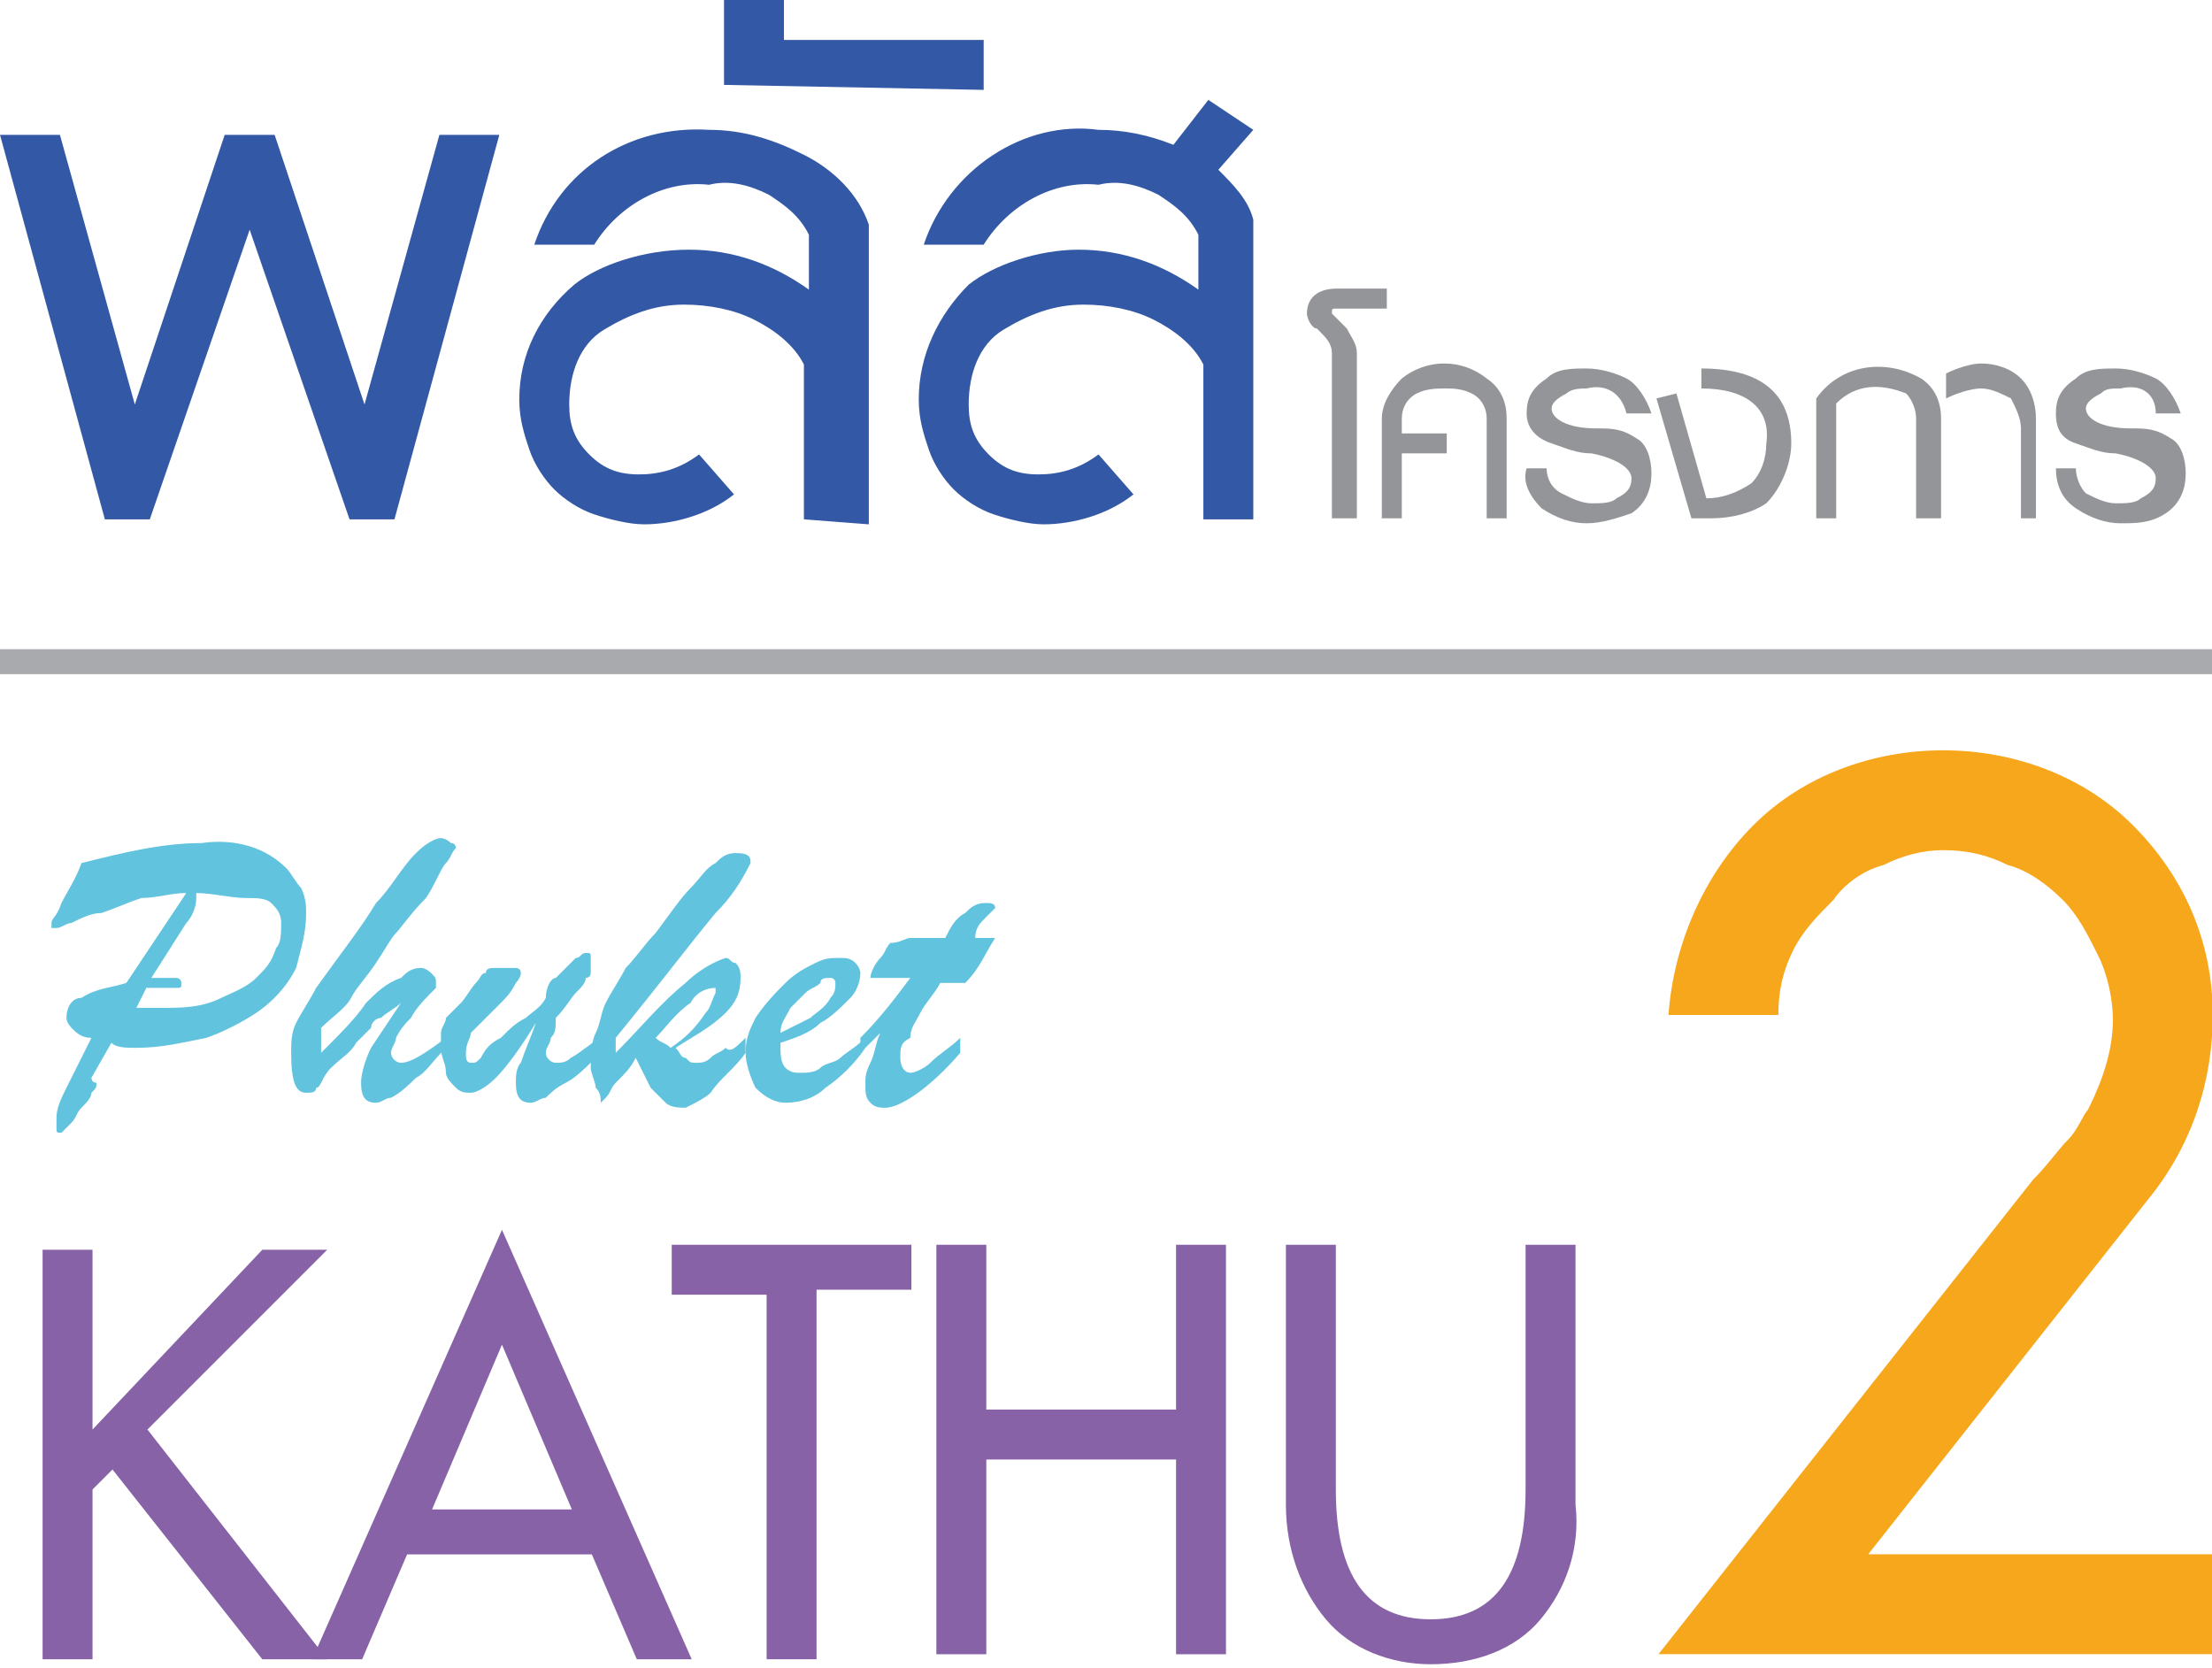 <?xml version="1.0" encoding="utf-8"?>
<!-- Generator: Adobe Illustrator 22.1.0, SVG Export Plug-In . SVG Version: 6.00 Build 0)  -->
<svg version="1.1" id="Group_202" xmlns="http://www.w3.org/2000/svg" xmlns:xlink="http://www.w3.org/1999/xlink" x="0px" y="0px"
	 viewBox="0 0 44.3 33.4" style="enable-background:new 0 0 44.3 33.4;" xml:space="preserve">
<style type="text/css">
	.st0{fill:#F7A71C;}
	.st1{fill:#61C3DE;}
	.st2{fill:#8762A7;}
	.st3{fill:#3358A5;}
	.st4{fill:#939598;}
	.st5{fill:#A8AAAD;}
</style>
<g id="Group_82" transform="translate(33.215 15.025)">
	<path id="Path_242" class="st0" d="M0,18.1l7.5-9.5C7.8,8.3,8,8,8.2,7.8c0.2-0.2,0.3-0.5,0.4-0.6C8.9,6.6,9.1,6,9.1,5.4
		C9.1,5,9,4.5,8.8,4.1C8.6,3.7,8.4,3.3,8.1,3C7.8,2.7,7.4,2.4,7,2.3C6.6,2.1,6.2,2,5.7,2C5.3,2,4.9,2.1,4.5,2.3
		C4.1,2.4,3.7,2.7,3.5,3C3.2,3.3,2.9,3.6,2.7,4C2.5,4.4,2.4,4.8,2.4,5.3H0.2c0.1-1.4,0.7-2.8,1.7-3.8c1-1,2.4-1.5,3.8-1.5
		c1.4,0,2.8,0.5,3.8,1.5c1,1,1.6,2.3,1.6,3.8c0,1.3-0.4,2.6-1.3,3.7l-5.6,7.1h6.9v2H0z"/>
</g>
<g id="Group_83" transform="translate(1.031 16.783)">
	<path id="Path_243" class="st1" d="M1.5,2.9l1.2-1.8c-0.3,0-0.6,0.1-0.9,0.1C1.5,1.3,1.3,1.4,1,1.5C0.8,1.5,0.6,1.6,0.4,1.7
		C0.3,1.7,0.2,1.8,0.1,1.8c0,0,0,0-0.1,0c0,0,0,0,0-0.1s0.1-0.1,0.2-0.4c0.1-0.2,0.3-0.5,0.4-0.8C1.4,0.3,2.2,0.1,3,0.1
		C3.7,0,4.3,0.2,4.7,0.6C4.8,0.7,4.9,0.9,5,1c0.1,0.2,0.1,0.4,0.1,0.5c0,0.4-0.1,0.7-0.2,1.1C4.7,3,4.4,3.3,4.1,3.5
		C3.8,3.7,3.4,3.9,3.1,4C2.6,4.1,2.2,4.2,1.7,4.2c-0.2,0-0.4,0-0.5-0.1L0.8,4.8c0,0,0,0.1,0.1,0.1c0,0.1,0,0.1-0.1,0.2
		C0.8,5.2,0.7,5.3,0.6,5.4S0.5,5.6,0.4,5.7c0,0-0.1,0.1-0.1,0.1c0,0-0.1,0.1-0.1,0.1c-0.1,0-0.1,0-0.1-0.1c0-0.1,0-0.1,0-0.2
		c0-0.2,0.1-0.4,0.2-0.6c0.1-0.2,0.3-0.6,0.5-1C0.6,4,0.5,3.9,0.4,3.8C0.4,3.8,0.3,3.7,0.3,3.6c0-0.2,0.1-0.4,0.3-0.4
		C0.9,3,1.2,3,1.5,2.9z M1.9,3L1.7,3.4c0.1,0,0.2,0,0.3,0h0.2c0.4,0,0.8,0,1.2-0.2C3.6,3.1,3.9,3,4.1,2.8c0.2-0.2,0.3-0.3,0.4-0.6
		c0.1-0.1,0.1-0.3,0.1-0.5c0-0.2-0.1-0.3-0.2-0.4C4.3,1.2,4.1,1.2,3.9,1.2c-0.3,0-0.7-0.1-1-0.1v0.1c0,0.2-0.1,0.4-0.2,0.5L2,2.8
		l0.5,0c0,0,0.1,0,0.1,0.1s0,0.1-0.1,0.1L1.9,3z"/>
	<path id="Path_244" class="st1" d="M7.9,4v0.2C7.6,4.5,7.5,4.7,7.3,4.8C7.2,4.9,7,5.1,6.8,5.2C6.7,5.2,6.6,5.3,6.5,5.3
		c-0.2,0-0.3-0.1-0.3-0.4c0-0.2,0.1-0.5,0.2-0.7C6.6,3.9,6.8,3.6,7,3.3C6.9,3.4,6.7,3.5,6.6,3.6C6.5,3.6,6.4,3.7,6.4,3.8
		C6.3,3.9,6.2,4,6.1,4.1C6,4.3,5.8,4.4,5.6,4.6S5.4,5,5.3,5c0,0.1-0.1,0.1-0.2,0.1c-0.2,0-0.3-0.2-0.3-0.8c0-0.2,0-0.4,0.1-0.6
		C5,3.5,5.2,3.2,5.3,3c0.5-0.7,0.9-1.2,1.2-1.7C6.8,1,7,0.6,7.3,0.3C7.5,0.1,7.7,0,7.8,0C7.8,0,7.9,0,8,0.1c0.1,0,0.1,0.1,0.1,0.1
		C8,0.3,8,0.4,7.9,0.5C7.8,0.6,7.7,0.9,7.5,1.2C7.2,1.5,7,1.8,6.9,1.9S6.7,2.2,6.5,2.5S6.1,3,6,3.2S5.6,3.6,5.4,3.8v0.5
		c0.4-0.4,0.7-0.7,0.9-1C6.5,3.1,6.7,2.9,7,2.8c0.1-0.1,0.2-0.2,0.4-0.2c0.1,0,0.2,0.1,0.2,0.1c0.1,0.1,0.1,0.1,0.1,0.2
		c0,0,0,0.1,0,0.1C7.5,3.2,7.3,3.4,7.2,3.6C7.1,3.7,7,3.8,6.9,4c0,0.1-0.1,0.2-0.1,0.3c0,0.1,0.1,0.2,0.2,0.2C7.2,4.5,7.5,4.3,7.9,4
		z"/>
	<path id="Path_245" class="st1" d="M9.7,3.7C9.4,4.2,9.1,4.6,8.9,4.8C8.7,5,8.5,5.1,8.4,5.1c-0.1,0-0.2,0-0.3-0.1
		C8,4.9,7.9,4.8,7.9,4.7C7.9,4.5,7.8,4.4,7.8,4.2c0-0.1,0-0.2,0-0.3c0-0.1,0.1-0.2,0.1-0.3C8,3.5,8.1,3.4,8.2,3.3
		c0.1-0.1,0.2-0.3,0.3-0.4c0.1-0.1,0.1-0.2,0.2-0.2c0-0.1,0.1-0.1,0.2-0.1c0.1,0,0.2,0,0.2,0c0.1,0,0.2,0,0.2,0
		c0.1,0,0.1,0.1,0.1,0.1c0,0.1-0.1,0.2-0.1,0.2C9.2,3.1,9.1,3.2,9,3.3C8.8,3.5,8.6,3.7,8.4,3.9c0,0.1-0.1,0.2-0.1,0.4
		c0,0.1,0,0.2,0.1,0.2c0.1,0,0.1,0,0.2-0.1C8.7,4.2,8.8,4.1,9,4c0.2-0.2,0.3-0.3,0.5-0.4c0.1-0.1,0.3-0.2,0.4-0.4
		C9.9,3,10,2.8,10.1,2.8c0.2-0.2,0.3-0.3,0.4-0.4c0.1,0,0.1-0.1,0.2-0.1c0.1,0,0.1,0,0.1,0.1c0,0.1,0,0.2,0,0.2c0,0,0,0.1,0,0.1
		c0,0,0,0.1-0.1,0.1c0,0.1-0.1,0.2-0.2,0.3c-0.1,0.1-0.2,0.3-0.4,0.5C10.1,3.8,10.1,3.9,10,4c0,0.1-0.1,0.2-0.1,0.3
		c0,0.1,0.1,0.2,0.2,0.2c0.1,0,0.2,0,0.3-0.1c0.2-0.1,0.4-0.3,0.6-0.4v0.3c-0.3,0.3-0.5,0.5-0.7,0.6C10.1,5,10,5.1,9.9,5.2
		C9.8,5.2,9.7,5.3,9.6,5.3c-0.2,0-0.3-0.1-0.3-0.4c0-0.1,0-0.3,0.1-0.4C9.5,4.2,9.6,4,9.7,3.7z"/>
	<path id="Path_246" class="st1" d="M13.9,4v0.3c-0.2,0.3-0.5,0.5-0.7,0.8c-0.1,0.1-0.3,0.2-0.5,0.3c-0.1,0-0.3,0-0.4-0.1
		c-0.1-0.1-0.2-0.2-0.3-0.3c-0.1-0.2-0.2-0.4-0.3-0.6c-0.1,0.2-0.2,0.3-0.4,0.5c-0.1,0.1-0.1,0.2-0.2,0.3c0,0-0.1,0.1-0.1,0.1
		C11,5.2,11,5.1,10.9,5c0-0.1-0.1-0.3-0.1-0.4c0-0.2,0-0.5,0.1-0.7c0.1-0.2,0.1-0.4,0.2-0.6c0.1-0.2,0.3-0.5,0.4-0.7
		c0.2-0.2,0.4-0.5,0.6-0.7c0.3-0.4,0.5-0.7,0.7-0.9c0.2-0.2,0.3-0.4,0.5-0.5c0.1-0.1,0.2-0.2,0.4-0.2C14,0.3,14,0.4,14,0.5
		c-0.2,0.4-0.4,0.7-0.7,1c-0.5,0.6-1.1,1.4-2,2.5v0.3c0.5-0.5,0.9-1,1.4-1.4c0.2-0.2,0.5-0.4,0.8-0.5c0.1,0,0.1,0.1,0.2,0.1
		c0.1,0.1,0.1,0.2,0.1,0.3c0,0.3-0.1,0.5-0.3,0.7c-0.3,0.3-0.7,0.5-1,0.7c0.1,0.1,0.1,0.2,0.2,0.2c0.1,0.1,0.1,0.1,0.2,0.1
		c0.1,0,0.2,0,0.3-0.1c0.1-0.1,0.2-0.1,0.3-0.2C13.6,4.3,13.7,4.2,13.9,4z M12.4,4.2c0.3-0.2,0.5-0.4,0.7-0.7
		c0.1-0.1,0.1-0.2,0.2-0.4c0,0,0,0,0-0.1c0,0,0,0,0,0c-0.2,0-0.4,0.1-0.5,0.3c-0.3,0.2-0.5,0.5-0.7,0.7C12.2,4.1,12.3,4.1,12.4,4.2
		L12.4,4.2z"/>
	<path id="Path_247" class="st1" d="M14.6,4.1v0.1c0,0.1,0,0.3,0.1,0.4c0.1,0.1,0.2,0.1,0.3,0.1c0.1,0,0.3,0,0.4-0.1
		c0.1-0.1,0.3-0.1,0.4-0.2c0.1-0.1,0.3-0.2,0.5-0.4v0.2c-0.2,0.3-0.5,0.6-0.8,0.8c-0.2,0.2-0.5,0.3-0.8,0.3c-0.2,0-0.4-0.1-0.6-0.3
		c-0.1-0.2-0.2-0.5-0.2-0.7c0-0.3,0.1-0.5,0.2-0.7c0.2-0.3,0.4-0.5,0.6-0.7c0.2-0.2,0.4-0.3,0.6-0.4c0.2-0.1,0.3-0.1,0.5-0.1
		c0.1,0,0.2,0,0.3,0.1c0.1,0.1,0.1,0.2,0.1,0.2c0,0.2-0.1,0.4-0.2,0.5c-0.2,0.2-0.4,0.4-0.6,0.5C15.2,3.9,14.9,4,14.6,4.1z
		 M14.6,3.9c0.2-0.1,0.4-0.2,0.6-0.3c0.1-0.1,0.3-0.2,0.4-0.4c0.1-0.1,0.1-0.2,0.1-0.3c0,0,0-0.1-0.1-0.1c0,0,0,0,0,0
		c-0.1,0-0.2,0-0.2,0.1C15.3,3,15.2,3,15.1,3.1c-0.1,0.1-0.2,0.2-0.3,0.3C14.7,3.6,14.6,3.7,14.6,3.9L14.6,3.9z"/>
	<path id="Path_248" class="st1" d="M17.7,2h0.2c0.1-0.2,0.2-0.4,0.4-0.5c0.1-0.1,0.2-0.2,0.4-0.2c0.1,0,0.2,0,0.2,0.1
		c0,0-0.1,0.1-0.2,0.2c-0.1,0.1-0.2,0.2-0.2,0.4c0.1,0,0.2,0,0.2,0c0.1,0,0.1,0,0.2,0c-0.2,0.3-0.3,0.6-0.6,0.9c-0.1,0-0.1,0-0.2,0
		c0,0-0.1,0-0.1,0c-0.1,0-0.1,0-0.2,0c-0.1,0.2-0.3,0.4-0.4,0.6c-0.1,0.2-0.2,0.3-0.2,0.5C17,4.1,17,4.2,17,4.4
		c0,0.2,0.1,0.3,0.2,0.3c0.1,0,0.3-0.1,0.4-0.2c0.2-0.2,0.4-0.3,0.6-0.5v0.3C17.6,5,17,5.4,16.7,5.4c-0.1,0-0.2,0-0.3-0.1
		c-0.1-0.1-0.1-0.2-0.1-0.4c0-0.1,0-0.2,0.1-0.4c0.1-0.2,0.1-0.4,0.2-0.6c0,0-0.1,0.1-0.1,0.1c0,0-0.1,0.1-0.1,0.1
		c0,0-0.1,0.1-0.1,0.1c0,0-0.1,0-0.1,0.1V4c0.4-0.4,0.7-0.8,1-1.2H17c-0.1,0-0.2,0-0.4,0c0,0-0.1,0-0.1,0c0,0,0,0-0.1,0c0,0,0,0,0,0
		c0-0.1,0.1-0.3,0.2-0.4c0.1-0.1,0.1-0.2,0.2-0.3C17,2.1,17.1,2,17.2,2C17.3,2,17.5,2,17.7,2z"/>
</g>
<g id="Group_84" transform="translate(0.853 24.627)">
	<path id="Path_249" class="st2" d="M4.4,8.6l-3-3.8L1,5.2v3.4H0V0.4h1v3.6l3.4-3.6h1.3L2.1,4l3.6,4.6H4.4z"/>
	<path id="Path_250" class="st2" d="M11.9,8.6L11,6.5H7.3L6.4,8.6H5.4L9.2,0L13,8.6H11.9z M9.2,2.3L7.8,5.6h2.8L9.2,2.3z"/>
	<path id="Path_251" class="st2" d="M15.5,1.3v7.3h-1V1.3h-1.9V0.3h4.8v0.9H15.5z"/>
	<path id="Path_252" class="st2" d="M22.7,8.6V4.6h-3.8v3.9h-1V0.3h1v3.3h3.8V0.3h1v8.2H22.7z"/>
	<path id="Path_253" class="st2" d="M30,7.8c-0.5,0.6-1.3,0.9-2.2,0.9c-0.8,0-1.6-0.3-2.1-0.9c-0.5-0.6-0.8-1.4-0.8-2.3V0.3h1v4.9
		c0,1.7,0.6,2.6,1.9,2.6c1.3,0,1.9-0.9,1.9-2.6V0.3h1v5.2C30.8,6.4,30.5,7.2,30,7.8z"/>
</g>
<g id="Group_85">
	<path id="Path_254" class="st3" d="M7.9,10.4H7L5,4.6l-2,5.8H2.1L0,2.7h1.2l1.5,5.4l1.8-5.4h1l1.8,5.4l1.5-5.4H10L7.9,10.4z"/>
	<path id="Path_255" class="st3" d="M16.1,10.4V7.3c-0.2-0.4-0.6-0.7-1-0.9c-0.4-0.2-0.9-0.3-1.4-0.3c-0.6,0-1.1,0.2-1.6,0.5
		c-0.5,0.3-0.7,0.9-0.7,1.5c0,0.4,0.1,0.7,0.4,1c0.3,0.3,0.6,0.4,1,0.4c0.4,0,0.8-0.1,1.2-0.4l0.7,0.8c-0.5,0.4-1.2,0.6-1.8,0.6
		c-0.3,0-0.7-0.1-1-0.2c-0.3-0.1-0.6-0.3-0.8-0.5c-0.2-0.2-0.4-0.5-0.5-0.8c-0.1-0.3-0.2-0.6-0.2-1c0-0.9,0.4-1.7,1.1-2.3
		C12,5.3,12.9,5,13.8,5c0.9,0,1.7,0.3,2.4,0.8V4.7c-0.2-0.4-0.5-0.6-0.8-0.8c-0.4-0.2-0.8-0.3-1.2-0.2c-0.9-0.1-1.8,0.4-2.3,1.2
		h-1.2c0.5-1.5,1.9-2.4,3.5-2.3c0.7,0,1.3,0.2,1.9,0.5c0.6,0.3,1.1,0.8,1.3,1.4v6L16.1,10.4L16.1,10.4z"/>
	<path id="Path_256" class="st3" d="M14.5,1.7V0h1.2v0.8h4v1L14.5,1.7z"/>
	<path id="Path_257" class="st3" d="M24.1,10.4V7.3c-0.2-0.4-0.6-0.7-1-0.9c-0.4-0.2-0.9-0.3-1.4-0.3c-0.6,0-1.1,0.2-1.6,0.5
		c-0.5,0.3-0.7,0.9-0.7,1.5c0,0.4,0.1,0.7,0.4,1c0.3,0.3,0.6,0.4,1,0.4c0.4,0,0.8-0.1,1.2-0.4l0.7,0.8c-0.5,0.4-1.2,0.6-1.8,0.6
		c-0.3,0-0.7-0.1-1-0.2c-0.3-0.1-0.6-0.3-0.8-0.5c-0.2-0.2-0.4-0.5-0.5-0.8c-0.1-0.3-0.2-0.6-0.2-1c0-0.9,0.4-1.7,1-2.3
		C19.9,5.3,20.8,5,21.6,5c0.9,0,1.7,0.3,2.4,0.8V4.7c-0.2-0.4-0.5-0.6-0.8-0.8c-0.4-0.2-0.8-0.3-1.2-0.2c-0.9-0.1-1.8,0.4-2.3,1.2
		h-1.2C19,3.4,20.5,2.4,22,2.6c0.5,0,1,0.1,1.5,0.3L24.2,2l0.9,0.6l-0.7,0.8c0.3,0.3,0.6,0.6,0.7,1v6L24.1,10.4L24.1,10.4z"/>
</g>
<g id="Group_86" transform="translate(26.174 5.779)">
	<path id="Path_258" class="st4" d="M0.6,0.4c-0.1,0-0.1,0-0.1,0.1c0,0,0.1,0.1,0.1,0.1c0.1,0.1,0.2,0.2,0.2,0.2C0.9,1,1,1.1,1,1.3
		v3.3H0.5V1.3c0-0.2-0.1-0.3-0.3-0.5C0.1,0.8,0,0.6,0,0.5C0,0.2,0.2,0,0.6,0h1v0.4L0.6,0.4z"/>
	<path id="Path_259" class="st4" d="M3.6,4.6v-2c0-0.2-0.1-0.4-0.3-0.5C3.1,2,2.9,2,2.8,2C2.6,2,2.4,2,2.2,2.1
		C2,2.2,1.9,2.4,1.9,2.6v0.3h0.9v0.4H1.9v1.3H1.5v-2c0-0.3,0.2-0.6,0.4-0.8c0.5-0.4,1.2-0.4,1.7,0C3.9,2,4,2.3,4,2.6v2L3.6,4.6z"/>
	<path id="Path_260" class="st4" d="M6.9,3.7c0,0.3-0.1,0.6-0.4,0.8C6.2,4.6,5.9,4.7,5.6,4.7C5.3,4.7,5,4.6,4.7,4.4
		C4.5,4.2,4.3,3.9,4.4,3.6h0.4c0,0.2,0.1,0.4,0.3,0.5c0.2,0.1,0.4,0.2,0.6,0.2c0.2,0,0.4,0,0.5-0.1c0.2-0.1,0.3-0.2,0.3-0.4
		c0-0.2-0.3-0.4-0.8-0.5c-0.3,0-0.5-0.1-0.8-0.2C4.6,3,4.4,2.8,4.4,2.5c0-0.3,0.1-0.5,0.4-0.7c0.2-0.2,0.5-0.2,0.8-0.2
		c0.3,0,0.6,0.1,0.8,0.2c0.2,0.1,0.4,0.4,0.5,0.7H6.4C6.3,2.1,6,1.9,5.6,2C5.5,2,5.3,2,5.2,2.1C5,2.2,4.9,2.3,4.9,2.4
		c0,0.2,0.3,0.4,0.9,0.4c0.3,0,0.5,0,0.8,0.2C6.8,3.1,6.9,3.4,6.9,3.7z"/>
	<path id="Path_261" class="st4" d="M9.7,3.1c0,0.4-0.2,0.9-0.5,1.2C8.9,4.5,8.5,4.6,8.1,4.6H7.7L7,2.2l0.4-0.1l0.6,2.1
		c0.3,0,0.6-0.1,0.9-0.3c0.2-0.2,0.3-0.5,0.3-0.8C9.3,2.4,8.8,2,7.9,2V1.6C9.1,1.6,9.7,2.1,9.7,3.1z"/>
	<path id="Path_262" class="st4" d="M12.2,4.6v-2c0-0.2-0.1-0.4-0.2-0.5c-0.5-0.2-1-0.2-1.4,0.2v2.3h-0.4V2.2
		c0.5-0.7,1.4-0.8,2.1-0.4c0.3,0.2,0.4,0.5,0.4,0.8v2L12.2,4.6z"/>
	<path id="Path_263" class="st4" d="M14.3,4.6V2.8c0-0.2-0.1-0.4-0.2-0.6C13.9,2.1,13.7,2,13.5,2c-0.2,0-0.5,0.1-0.7,0.2V1.7
		c0.2-0.1,0.5-0.2,0.7-0.2c0.3,0,0.6,0.1,0.8,0.3c0.2,0.2,0.3,0.5,0.3,0.8v2L14.3,4.6z"/>
	<path id="Path_264" class="st4" d="M17.6,3.7c0,0.3-0.1,0.6-0.4,0.8c-0.3,0.2-0.6,0.2-0.9,0.2c-0.3,0-0.6-0.1-0.9-0.3
		c-0.3-0.2-0.4-0.5-0.4-0.8h0.4c0,0.2,0.1,0.4,0.2,0.5c0.2,0.1,0.4,0.2,0.6,0.2c0.2,0,0.4,0,0.5-0.1c0.2-0.1,0.3-0.2,0.3-0.4
		c0-0.2-0.3-0.4-0.8-0.5c-0.3,0-0.5-0.1-0.8-0.2c-0.3-0.1-0.4-0.3-0.4-0.6c0-0.3,0.1-0.5,0.4-0.7c0.2-0.2,0.5-0.2,0.8-0.2
		c0.3,0,0.6,0.1,0.8,0.2c0.2,0.1,0.4,0.4,0.5,0.7h-0.5C17,2.1,16.7,1.9,16.3,2c-0.2,0-0.3,0-0.4,0.1c-0.2,0.1-0.3,0.2-0.3,0.3
		c0,0.2,0.3,0.4,0.9,0.4c0.3,0,0.5,0,0.8,0.2C17.5,3.1,17.6,3.4,17.6,3.7z"/>
</g>
<rect x="0" y="13" class="st5" width="44.4" height="0.5"/>
</svg>
